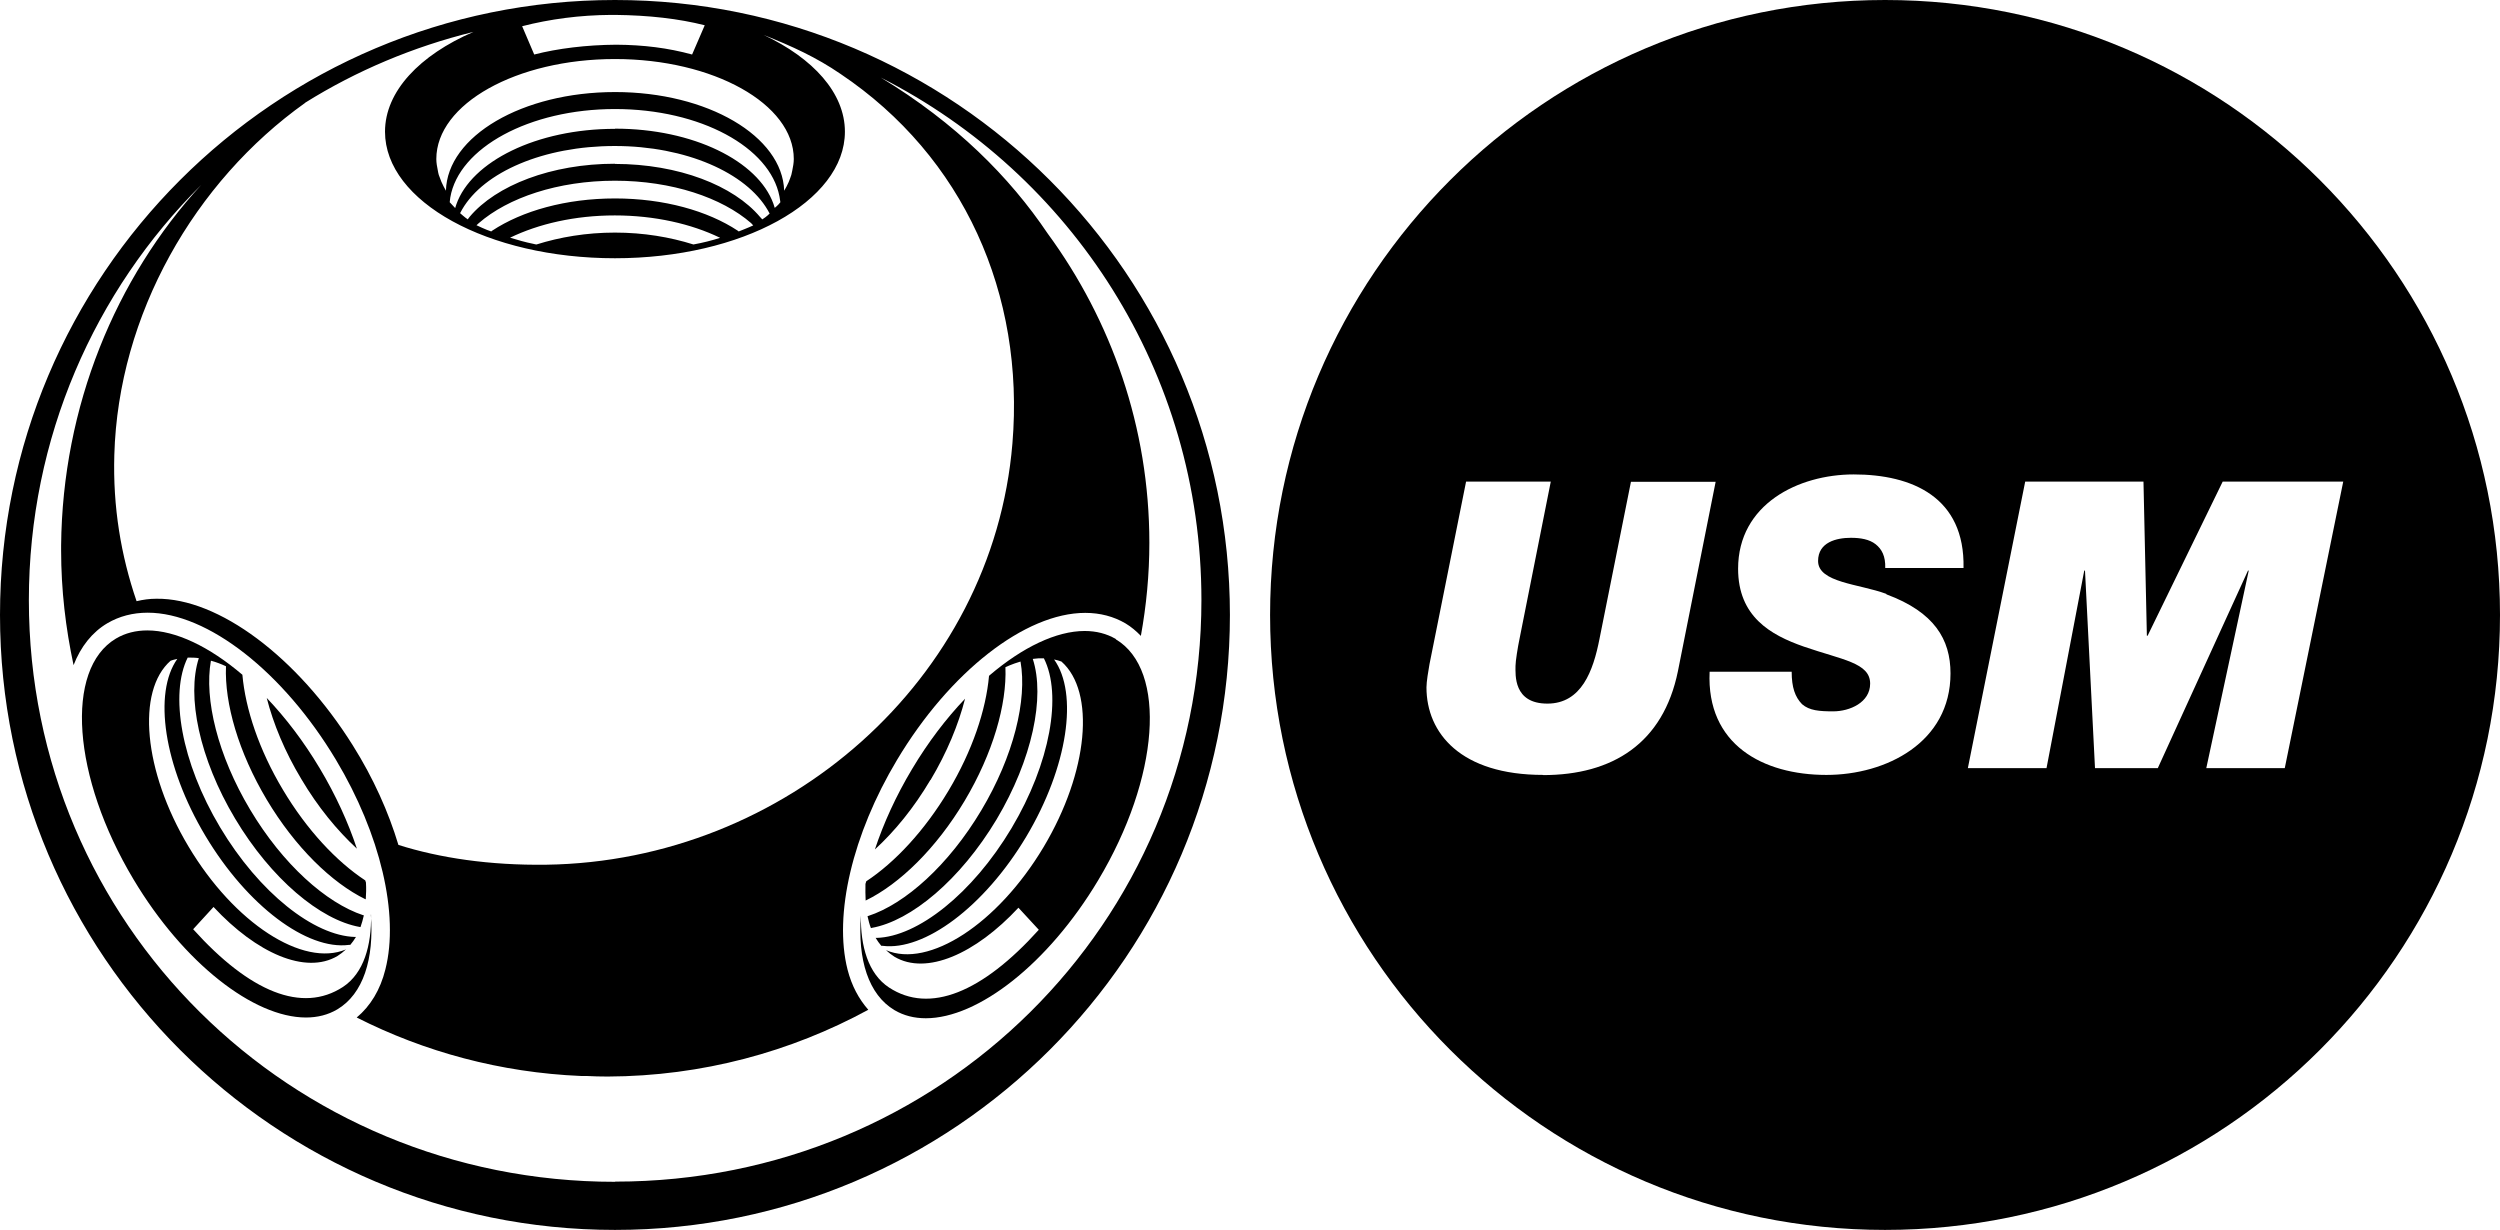 <?xml version="1.0" encoding="UTF-8"?>
<svg id="Logo" xmlns="http://www.w3.org/2000/svg" viewBox="0 0 132.53 65.2">
  <path d="M99.93,0c-18,0-32.6,14.59-32.6,32.6s14.59,32.6,32.6,32.6,32.6-14.59,32.6-32.6S117.94,0,99.93,0ZM81.81,41.08c-4.37,0-6.19-2.21-6.19-4.64,0-.3.1-.89.16-1.23l1.94-9.68h4.49l-1.65,8.3c-.1.47-.22,1.23-.22,1.47,0,.47-.12,2,1.69,2s2.43-1.74,2.76-3.42l1.67-8.34h4.49l-2,10.04c-.78,3.83-3.47,5.51-7.15,5.51ZM100.01,31.51c2.53.94,3.39,2.38,3.39,4.19,0,3.66-3.41,5.38-6.58,5.38-3.35,0-6.37-1.6-6.19-5.47h4.35c0,.83.18,1.34.55,1.72.39.34.92.38,1.65.38.88,0,1.96-.47,1.96-1.47,0-1.11-1.49-1.26-3.51-1.96-1.78-.62-3.49-1.6-3.49-4.13,0-3.42,3.19-5,6.13-5,3.1,0,5.9,1.21,5.82,4.96h-4.15c.02-.62-.18-1-.51-1.26-.33-.26-.8-.34-1.31-.34-.76,0-1.74.23-1.74,1.23,0,1.15,2.18,1.21,3.61,1.74ZM121.13,40.72h-4.17l2.25-10.47h-.04l-4.78,10.47h-3.33l-.53-10.47h-.04l-2,10.47h-4.17l3.04-15.19h6.27l.18,8.17h.04l3.98-8.17h6.39l-3.1,15.19Z"/>
  <g>
    <path d="M18.92,44.99c-.46-1.39-1.12-2.84-1.97-4.26-.86-1.44-1.81-2.68-2.81-3.73.35,1.37.96,2.85,1.84,4.31.87,1.47,1.89,2.71,2.94,3.68"/>
    <path d="M19.67,48.49c.03,1.62-.38,3.1-1.49,3.83-2.16,1.41-4.94.27-7.94-3.06l1.08-1.18c2.28,2.45,4.88,3.6,6.57,2.6.16-.1.31-.22.45-.35-2.27.96-5.92-1.38-8.35-5.46-2.39-4-2.76-8.24-.95-9.84.12-.05.24-.07.36-.1-1.28,1.8-.73,5.67,1.49,9.38,2.23,3.73,5.4,6.07,7.61,5.78.02,0,.05,0,.07,0,.11-.13.21-.27.3-.42h-.05c-2.17-.06-5.07-2.33-7.15-5.81-2.07-3.46-2.68-7.07-1.72-9,0,0,.02,0,.02,0,.19,0,.38,0,.57.03-.65,2.01.02,5.32,1.92,8.5,1.91,3.2,4.52,5.38,6.61,5.75.01,0,.03,0,.04.01.07-.2.13-.41.18-.63,0,0-.02,0-.03,0-1.97-.65-4.27-2.7-6-5.6-1.72-2.88-2.44-5.86-2.08-7.89,0,0,.02,0,.02,0,.26.07.52.17.78.29-.08,1.97.66,4.55,2.16,7.07,1.51,2.53,3.45,4.41,5.23,5.28h.02c.02-.28.03-.57.01-.88,0-.02-.01-.04-.02-.06,0-.02-.01-.04-.02-.06-1.52-1-3.09-2.67-4.36-4.8-1.27-2.12-1.99-4.29-2.15-6.1h0s0,0,0,0c0,0,0,0,0,0-1.75-1.49-3.54-2.35-5.04-2.35-.61,0-1.17.14-1.66.43-2.73,1.62-2.32,7.34.93,12.77,2.66,4.45,6.38,7.32,9.14,7.32.61,0,1.17-.14,1.66-.43,1.38-.82,1.96-2.68,1.78-5.02"/>
    <path d="M49.33,41.35c.87-1.46,1.48-2.94,1.83-4.31-1,1.05-1.95,2.29-2.81,3.73-.85,1.42-1.51,2.87-1.97,4.26,1.05-.96,2.07-2.21,2.94-3.68"/>
    <path d="M59.16,33.88c-.49-.29-1.05-.43-1.66-.43-1.5,0-3.29.86-5.04,2.35l-.03.03c-.16,1.8-.88,3.97-2.15,6.09-1.27,2.12-2.84,3.8-4.36,4.8,0,.02-.01.04-.02.07,0,.02-.01.04-.02.06-.01.31,0,.6.01.89,0,0,.01,0,.02-.01,1.78-.87,3.72-2.75,5.23-5.28,1.5-2.52,2.24-5.11,2.16-7.08,0,0,.35-.17.8-.3.36,2.03-.36,5.01-2.08,7.89-1.73,2.9-4.03,4.96-6,5.6,0,0-.02,0-.03.01.05.22.1.43.18.63.01,0,.03,0,.04-.01,2.09-.37,4.7-2.55,6.62-5.75,1.9-3.19,2.58-6.49,1.92-8.51.2-.03.4-.04.59-.03.97,1.93.35,5.54-1.72,9.01-2.08,3.48-4.98,5.75-7.15,5.81-.02,0-.04,0-.05,0,.09.15.19.29.3.42.02,0,.05,0,.07,0,2.2.28,5.38-2.05,7.61-5.78,2.22-3.72,2.77-7.6,1.48-9.4.13.03.27.06.39.11,1.81,1.6,1.44,5.84-.95,9.84-2.44,4.08-6.09,6.43-8.35,5.46.14.13.29.25.45.35,1.69,1,4.29-.15,6.57-2.6l1.08,1.17c-3,3.33-5.79,4.47-7.94,3.06-1.11-.73-1.52-2.21-1.49-3.82-.18,2.34.4,4.2,1.78,5.02.49.29,1.05.43,1.66.43,2.76,0,6.48-2.87,9.14-7.32,3.25-5.43,3.66-11.15.93-12.77"/>
    <path d="M32.6,0C14.59,0,0,14.59,0,32.6s14.59,32.6,32.6,32.6,32.6-14.6,32.6-32.6S50.6,0,32.6,0M32.39.79h.07s.15,0,.15,0c1.79.02,3.38.2,4.75.55l-.67,1.55c-1.28-.35-2.57-.51-4.02-.52-1.58.01-3.11.2-4.35.52l-.64-1.5c1.48-.38,3.06-.59,4.72-.6M32.6,10.52c-2.6,0-4.92.66-6.51,1.71-.03.02-.05.04-.05.04-.26-.08-.78-.33-.78-.33.06-.06.12-.11.12-.11,1.55-1.35,4.2-2.25,7.22-2.25s5.67.9,7.22,2.25c.07.07.11.12.11.12-.23.11-.77.32-.77.32l-.05-.04c-1.59-1.05-3.91-1.71-6.51-1.71M38.17,12.61c-.44.14-.91.26-1.41.35-1.24-.39-2.64-.63-4.16-.63s-2.92.24-4.16.63c-.05,0-.1-.02-.15-.03-.45-.09-.86-.21-1.25-.33,1.51-.73,3.43-1.18,5.55-1.18s4.06.45,5.57,1.18M32.6,8.68c-3.38,0-6.3,1.15-7.7,2.81-.07.08-.1.14-.1.14-.13-.08-.41-.33-.41-.33l.11-.2c1.15-1.98,4.32-3.36,8.09-3.36s6.96,1.42,8.11,3.4c0,0,.04.07.1.18,0,0-.16.17-.39.31l-.12-.13c-1.4-1.66-4.31-2.81-7.7-2.81M32.6,6.83c-4.15,0-7.61,1.73-8.41,4.01l-.06.19s-.29-.31-.29-.31c0-.02.03-.25.03-.25h0c.45-2.63,4.19-4.69,8.73-4.69s8.22,2.03,8.72,4.63l.05.31c-.12.16-.3.3-.3.3-.02-.08-.05-.17-.07-.22-.82-2.27-4.26-3.98-8.39-3.98M32.6,4.88c-4.91,0-8.89,2.34-8.96,5.23h0c-.09-.16-.17-.31-.24-.47-.05-.12-.1-.25-.14-.37-.02-.08-.04-.15-.05-.23-.04-.2-.08-.4-.08-.61,0-2.92,4.25-5.3,9.47-5.3s9.48,2.38,9.48,5.3c0,.21-.04.41-.08.61-.02.08-.03.15-.05.23-.04.13-.09.25-.14.38-.07.16-.15.31-.24.46-.09-2.89-4.06-5.23-8.96-5.23M16.17,5.45c2.72-1.7,5.73-2.97,8.93-3.76-2.85,1.23-4.69,3.15-4.69,5.29,0,3.71,5.46,6.71,12.19,6.71s12.19-3.01,12.19-6.71c0-2.05-1.68-3.89-4.31-5.13,1.52.61,2.78,1.18,4.08,2.07,6.52,4.38,9.77,11.67,9.11,19.59-1.04,12.54-12.06,22.15-24.71,22.33-3.01.04-5.66-.36-7.84-1.05-.52-1.73-1.32-3.53-2.42-5.28-2.94-4.69-7.12-7.81-10.41-7.77-.37,0-.71.05-1.05.13-.83-2.42-1.26-5-1.18-7.75.21-7.45,4.25-14.49,10.12-18.67M32.6,62.65C15.38,62.65,1.53,48.97,1.53,31.82c0-8.61,3.49-16.4,9.14-22.02-4.55,4.95-7.36,11.75-7.43,19.11,0,.09,0,.18,0,.27,0,2.09.24,4.12.66,6.08.38-.98.99-1.75,1.79-2.22.63-.37,1.35-.56,2.14-.56,3.18,0,7.19,3.14,9.98,7.8,2.36,3.94,3.36,8.2,2.62,11.11-.27,1.09-.8,1.95-1.52,2.55,3.59,1.82,7.62,2.92,11.89,3.1.09,0,.18,0,.28,0,.38.02.76.03,1.14.03,5.01-.02,9.71-1.31,13.81-3.54-.5-.57-.88-1.27-1.1-2.13-.74-2.91.26-7.17,2.62-11.11,2.79-4.67,6.8-7.8,9.98-7.8.79,0,1.51.19,2.14.56.3.18.57.41.81.66.29-1.6.45-3.25.45-4.93,0-6.13-2.01-11.78-5.39-16.4-2.02-3-4.87-5.86-8.85-8.27,10.1,5.13,17,15.6,17,27.7,0,17.15-13.85,30.83-31.07,30.83"/>
  </g>
</svg>